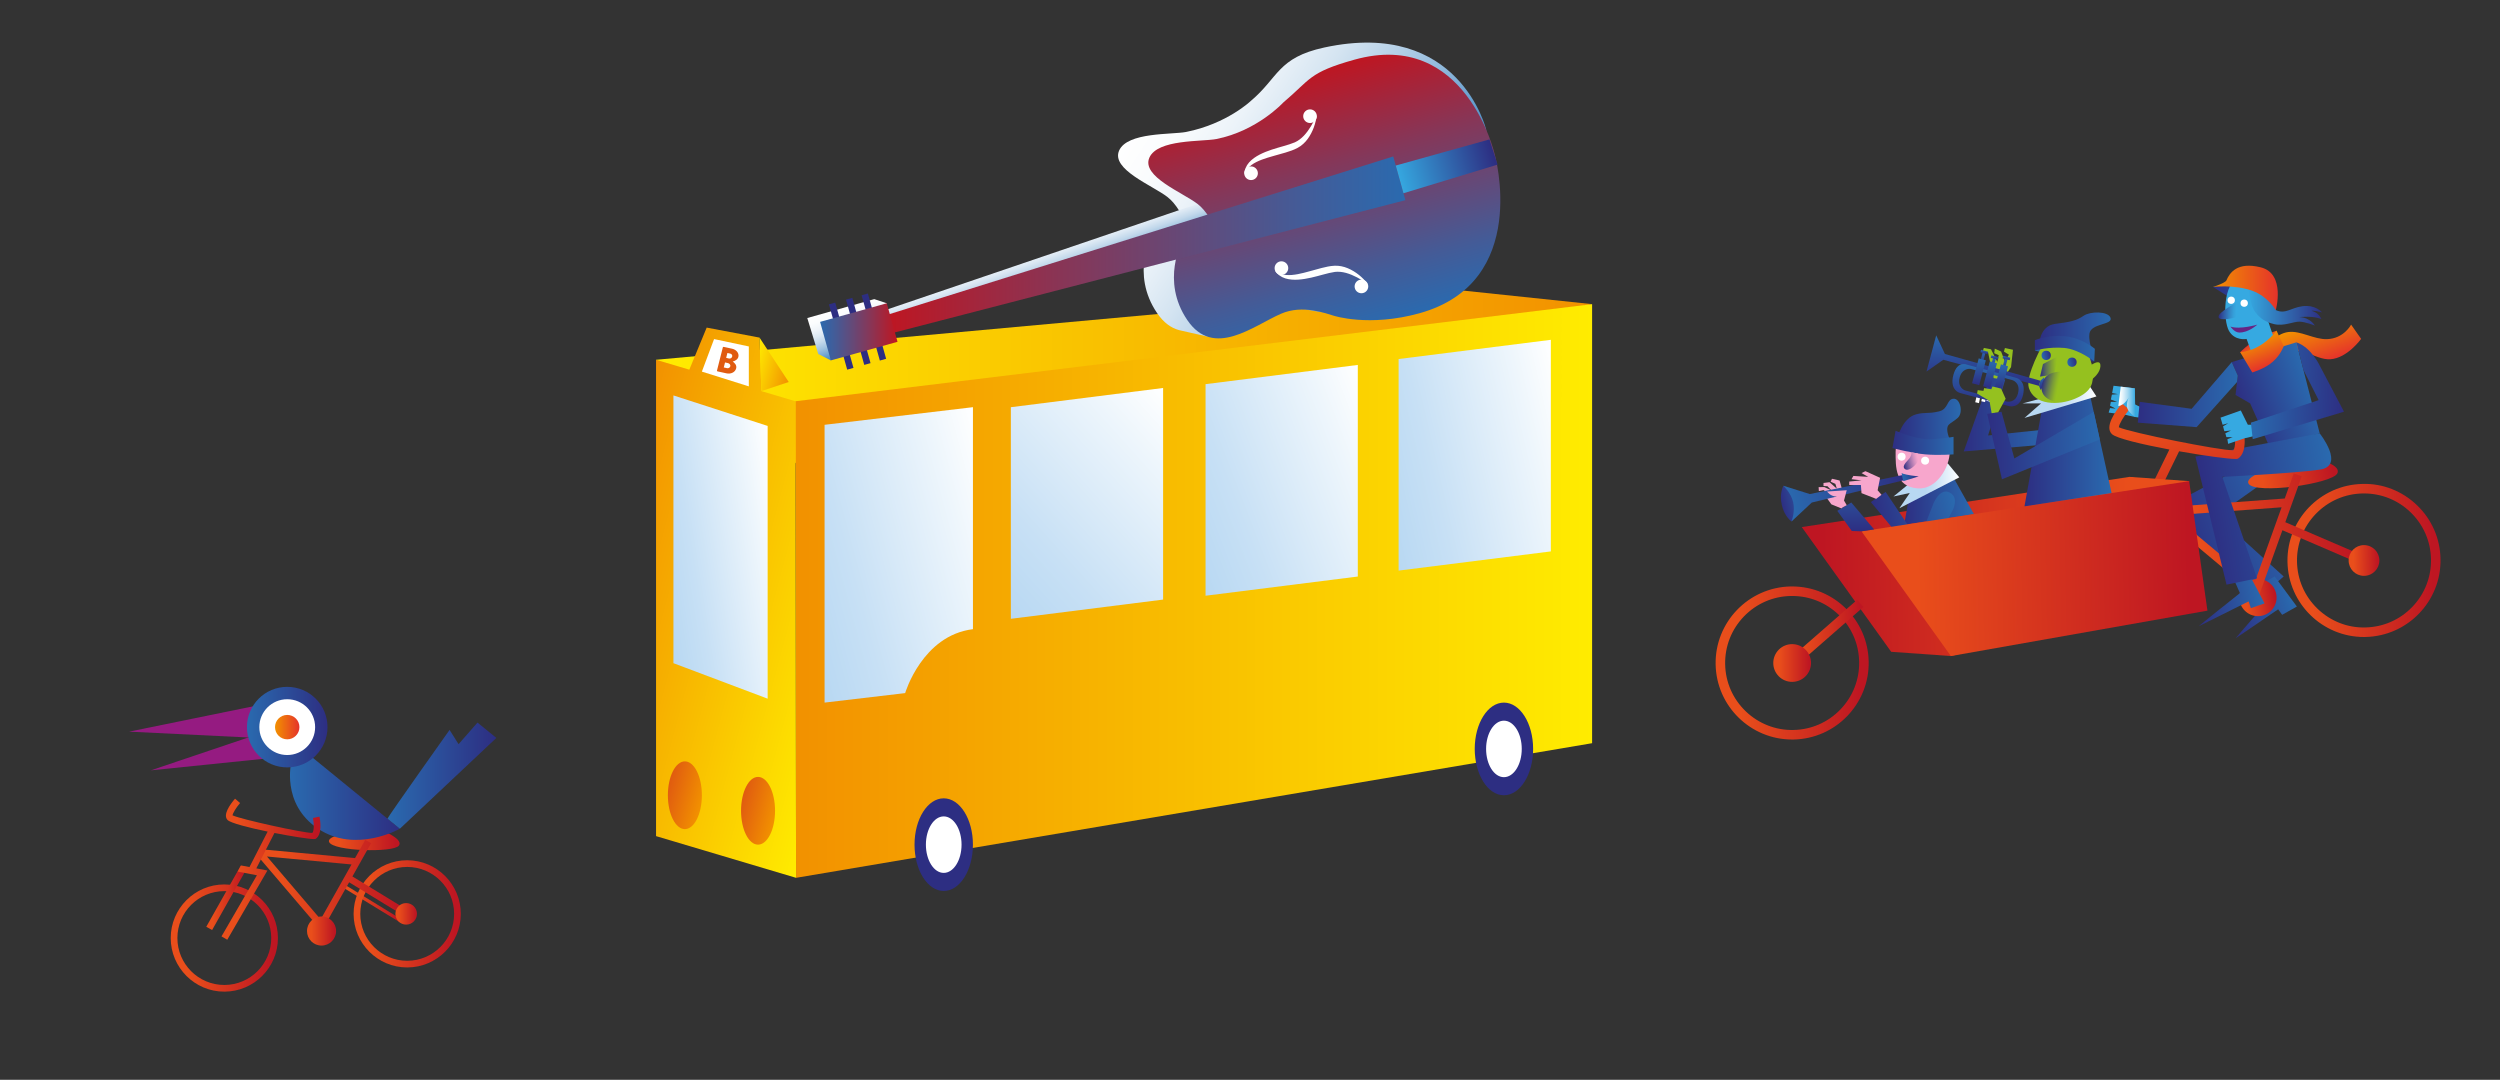 <svg xmlns="http://www.w3.org/2000/svg" xmlns:xlink="http://www.w3.org/1999/xlink" id="Calque_1" x="0px" y="0px" viewBox="0 0 1000 431.91" style="enable-background:new 0 0 1000 431.91;" xml:space="preserve">
<rect x="0" y="0" width="1000" height="431.91" fill="#333333" stroke="none"/>
<style type="text/css">
	.st0{fill:url(#SVGID_1_);}
	.st1{fill:#95C11F;}
	.st2{fill:url(#SVGID_2_);}
	.st3{fill:#FFFFFF;}
	.st4{fill:#F7A6CC;}
	.st5{fill:url(#SVGID_3_);}
	.st6{fill:#36A9E1;}
	.st7{fill:url(#SVGID_4_);}
	.st8{fill:url(#SVGID_5_);}
	.st9{fill:#951B81;}
	.st10{fill:url(#SVGID_6_);}
	.st11{fill:url(#SVGID_7_);}
	.st12{fill:url(#SVGID_8_);}
	.st13{fill:url(#SVGID_9_);}
	.st14{fill:url(#SVGID_10_);}
	.st15{fill:url(#SVGID_11_);}
	.st16{fill:#2D2E82;}
	.st17{fill:url(#SVGID_12_);}
	.st18{fill:url(#SVGID_13_);}
	.st19{fill:url(#SVGID_14_);}
	.st20{fill:url(#SVGID_15_);}
	.st21{fill:url(#SVGID_16_);}
	.st22{fill:url(#SVGID_17_);}
	.st23{fill:url(#SVGID_18_);}
	.st24{fill:url(#SVGID_19_);}
	.st25{fill:url(#SVGID_20_);}
	.st26{fill:#E05B10;}
	.st27{fill:url(#SVGID_21_);}
	.st28{fill:url(#SVGID_22_);}
	.st29{fill:url(#SVGID_23_);}
	.st30{fill:url(#SVGID_24_);}
	.st31{fill:url(#SVGID_25_);}
	.st32{fill:url(#SVGID_26_);}
	.st33{fill:url(#SVGID_27_);}
	.st34{fill:url(#SVGID_28_);}
	.st35{fill:url(#SVGID_29_);}
	.st36{fill:url(#SVGID_30_);}
	.st37{fill:url(#SVGID_31_);}
	.st38{fill:url(#SVGID_32_);}
	.st39{fill:url(#SVGID_33_);}
	.st40{fill:url(#SVGID_34_);}
	.st41{fill:url(#SVGID_35_);}
	.st42{fill:url(#SVGID_36_);}
	.st43{fill:url(#SVGID_37_);}
	.st44{fill:url(#SVGID_38_);}
	.st45{fill:url(#SVGID_39_);}
	.st46{fill:url(#SVGID_40_);}
	.st47{fill:#662483;}
	.st48{fill:url(#SVGID_41_);}
	.st49{fill:url(#SVGID_42_);}
	.st50{fill:url(#SVGID_43_);}
	.st51{fill:url(#SVGID_44_);}
	.st52{fill:url(#SVGID_45_);}
	.st53{fill:url(#SVGID_46_);}
	.st54{fill:url(#SVGID_47_);}
	.st55{fill:url(#SVGID_48_);}
	.st56{fill:url(#SVGID_49_);}
	.st57{fill:url(#SVGID_50_);}
	.st58{fill:url(#SVGID_51_);}
	.st59{fill:url(#SVGID_52_);}
	.st60{fill:url(#SVGID_53_);}
	.st61{fill:url(#SVGID_54_);}
	.st62{fill:url(#SVGID_55_);}
	.st63{fill:url(#SVGID_56_);}
	.st64{fill:url(#SVGID_57_);}
	.st65{fill:url(#SVGID_58_);}
	.st66{fill:url(#SVGID_59_);}
	.st67{fill:url(#SVGID_60_);}
	.st68{fill:url(#SVGID_61_);}
	.st69{fill:url(#SVGID_62_);}
	.st70{fill:url(#SVGID_63_);}
	.st71{fill:url(#SVGID_64_);}
	.st72{fill:url(#SVGID_65_);}
	.st73{fill:url(#SVGID_66_);}
	.st74{fill:url(#SVGID_67_);}
	.st75{fill:url(#SVGID_68_);}
	.st76{fill:url(#SVGID_69_);}
	.st77{fill:url(#SVGID_70_);}
	.st78{fill:url(#SVGID_71_);}
	.st79{fill:url(#SVGID_72_);}
	.st80{fill:url(#SVGID_73_);}
	.st81{fill:url(#SVGID_74_);}
	.st82{fill:url(#SVGID_75_);}
	.st83{fill:url(#SVGID_76_);}
	.st84{fill:url(#SVGID_77_);}
	.st85{fill:url(#SVGID_78_);}
	.st86{fill:url(#SVGID_79_);}
	.st87{fill:url(#SVGID_80_);}
	.st88{fill:url(#SVGID_81_);}
	.st89{fill:url(#SVGID_82_);}
	.st90{fill:url(#SVGID_83_);}
	.st91{fill:url(#SVGID_84_);}
	.st92{fill:url(#SVGID_85_);}
	.st93{fill:url(#SVGID_86_);}
	.st94{fill:url(#SVGID_87_);}
	.st95{fill:url(#SVGID_88_);}
	.st96{fill:url(#SVGID_89_);}
</style>
<linearGradient id="SVGID_1_" gradientUnits="userSpaceOnUse" x1="813.952" y1="140.953" x2="837.703" y2="140.953">
	<stop offset="0" style="stop-color:#2A6AAF"></stop>
	<stop offset="0.999" style="stop-color:#2D2E82"></stop>
</linearGradient>
<path class="st0" d="M813.95,140.17c0,0,7.86,2.33,11.88,3.4c4.83,1.29,11.88,1.01,11.88,1.01l-3.88-6.86l-11.16-0.42l-7.07,1.05  L813.95,140.17z"></path>
<path class="st1" d="M801,151.87l3.42-5.02l0.76-6.95l-3.21-0.69l-0.4,1.41l2,1.26l-1.6,2.74l-1.53-4l-2.53-1.18l-0.23,1.83l1.8,0.8  l-0.54,2.68l-2.54-5.03l-2.86-0.55c0,0-0.57,1.63-0.46,1.64c0.1,0,2.15,0.15,2.15,0.15l2.26,10.75L801,151.87z"></path>
<linearGradient id="SVGID_2_" gradientUnits="userSpaceOnUse" x1="785.477" y1="165.834" x2="819.597" y2="165.834">
	<stop offset="5.562668e-04" style="stop-color:#2D2E82"></stop>
	<stop offset="1" style="stop-color:#2A6AAF"></stop>
</linearGradient>
<polygon class="st2" points="796.02,151.09 802.1,151.87 795.23,174.19 818.48,171.76 819.6,177.67 785.48,180.58 "></polygon>
<polygon class="st3" points="790.73,158.09 790.09,160.89 791.58,161.25 792.06,158.97 "></polygon>
<polygon class="st3" points="793.16,157.68 792.52,160.49 794.01,160.84 794.49,158.56 "></polygon>
<polygon class="st3" points="795.21,157.52 794.58,160.32 796.06,160.68 796.54,158.4 "></polygon>
<polygon class="st4" points="732.54,201.73 730.74,199.21 731.36,197.38 729.42,196.04 727.54,196.44 727.45,194.86 729.71,194.82   732.63,196.17 730.99,194.49 729.4,194.4 729.4,193.19 731.81,192.88 734.73,195.46 734.15,193.54 732.26,192.7 732.78,191.51   735.83,192.19 736.96,196.24 735.15,199.46 736.96,203.54 "></polygon>
<linearGradient id="SVGID_3_" gradientUnits="userSpaceOnUse" x1="382.62" y1="267.4" x2="382.62" y2="261.41" gradientTransform="matrix(0.223 0.975 -0.975 0.223 888.129 -230.61)">
	<stop offset="5.562668e-04" style="stop-color:#2D2E82"></stop>
	<stop offset="1" style="stop-color:#2D4B97"></stop>
</linearGradient>
<path class="st5" d="M712.72,202.02c-1.08-4.73,0.64-7.72,0.64-7.72l4.39,2.81l1.72,7.54l-2.84,3.94  C716.63,208.6,713.8,206.75,712.72,202.02z"></path>
<path class="st6" d="M857.74,163.6l-3.82-1.89l0.01-6.37l-8.53-1.04l-0.54,2.92l2.3,0.43l-2.41,0.21l-0.41,1.96l2.52,0.93  l-2.53-0.01l-0.31,1.56l2.24,1.16l-2.24-0.22l-0.56,1.8l6.94,0.92c0,0,6.88,1.99,9.12,0.86C861.76,165.7,857.74,163.6,857.74,163.6z  "></path>
<linearGradient id="SVGID_4_" gradientUnits="userSpaceOnUse" x1="885.155" y1="117.602" x2="910.313" y2="117.602">
	<stop offset="5.562668e-04" style="stop-color:#2D2E82"></stop>
	<stop offset="1" style="stop-color:#2A6AAF"></stop>
</linearGradient>
<polygon class="st7" points="885.16,114.78 898.13,122.9 910.31,124.03 906.53,113.68 895.93,111.17 891.25,114.1 "></polygon>
<linearGradient id="SVGID_5_" gradientUnits="userSpaceOnUse" x1="905.472" y1="139.486" x2="902.6" y2="135.532">
	<stop offset="0" style="stop-color:#F29100"></stop>
	<stop offset="0.999" style="stop-color:#E5332A"></stop>
</linearGradient>
<path class="st8" d="M902.48,135.73c-3.14,1.87-6.41,5.16-6.41,5.16l4.11,2.44l9.87-7.24l0.6-3.8  C910.65,132.28,905.63,133.86,902.48,135.73z"></path>
<polygon class="st9" points="99.31,294.99 51.62,292.66 103.73,282.02 "></polygon>
<polygon class="st9" points="99.31,294.99 60.34,308.14 107.79,303.27 "></polygon>
<linearGradient id="SVGID_6_" gradientUnits="userSpaceOnUse" x1="922.911" y1="129.62" x2="928.977" y2="145.423">
	<stop offset="0" style="stop-color:#F29100"></stop>
	<stop offset="0.999" style="stop-color:#E5332A"></stop>
</linearGradient>
<path class="st10" d="M906.98,138.3c0,0,3.38-4.86,8.34-5.49c4.96-0.63,10.31,3.03,15.49,2.85c6.81-0.24,9.63-5.81,9.63-5.81  l4.01,5.7c0,0-5.49,7.71-12.3,8.15c-6.11,0.4-12.19-6.22-17.58-1.6C911.53,144.71,906.98,138.3,906.98,138.3z"></path>
<linearGradient id="SVGID_7_" gradientUnits="userSpaceOnUse" x1="873.325" y1="221.994" x2="919.005" y2="205.536">
	<stop offset="5.562668e-04" style="stop-color:#2D2E82"></stop>
	<stop offset="1" style="stop-color:#2A6AAF"></stop>
</linearGradient>
<polygon class="st11" points="904.83,182.65 866.45,202.9 903.81,239 913.47,230.59 886.67,206.27 912.64,187.86 "></polygon>
<linearGradient id="SVGID_8_" gradientUnits="userSpaceOnUse" x1="896.415" y1="164.093" x2="924.662" y2="153.917">
	<stop offset="5.562668e-04" style="stop-color:#2D2E82"></stop>
	<stop offset="1" style="stop-color:#2A6AAF"></stop>
</linearGradient>
<polygon class="st12" points="907.93,179.05 900.06,161.36 894.21,157.99 895.11,150.25 892.7,144.84 918.54,136.93 927.88,173.34   "></polygon>
<linearGradient id="SVGID_9_" gradientUnits="userSpaceOnUse" x1="262.42" y1="152.808" x2="636.84" y2="152.808">
	<stop offset="0" style="stop-color:#FFEC00"></stop>
	<stop offset="0.999" style="stop-color:#F29100"></stop>
</linearGradient>
<polygon class="st13" points="576.23,115.29 262.42,143.91 325.1,190.32 636.84,121.66 "></polygon>
<linearGradient id="SVGID_10_" gradientUnits="userSpaceOnUse" x1="318.158" y1="236.392" x2="636.84" y2="236.392">
	<stop offset="8.344401e-04" style="stop-color:#F29100"></stop>
	<stop offset="1" style="stop-color:#FFEC00"></stop>
</linearGradient>
<polygon class="st14" points="318.42,351.13 318.16,160.5 636.84,121.66 636.84,297.28 "></polygon>
<linearGradient id="SVGID_11_" gradientUnits="userSpaceOnUse" x1="919.173" y1="230.265" x2="980.407" y2="230.265" gradientTransform="matrix(1 -0.018 0.018 1 -8.29 11.537)">
	<stop offset="0.159" style="stop-color:#E94E1B"></stop>
	<stop offset="0.948" style="stop-color:#BE1622"></stop>
</linearGradient>
<path class="st15" d="M945.59,254.8c-16.62,0-30.3-13.36-30.6-30.05c-0.31-16.88,13.16-30.86,30.05-31.18  c8.13-0.24,15.93,2.89,21.81,8.56c5.89,5.68,9.21,13.31,9.36,21.48l0,0c0.31,16.88-13.17,30.86-30.05,31.18  C945.97,254.8,945.78,254.8,945.59,254.8z M945.61,197.38c-0.17,0-0.34,0-0.51,0c-7.16,0.13-13.84,3.05-18.8,8.2  c-4.97,5.16-7.63,11.94-7.5,19.1c0.13,7.16,3.05,13.84,8.2,18.8c5.16,4.97,12.02,7.7,19.1,7.5c7.16-0.13,13.84-3.05,18.8-8.2  c4.97-5.16,7.63-11.94,7.5-19.1l0,0c-0.13-7.16-3.04-13.84-8.2-18.8C959.17,200.03,952.58,197.38,945.61,197.38z"></path>
<ellipse class="st16" cx="601.57" cy="299.57" rx="11.68" ry="18.53"></ellipse>
<ellipse class="st3" cx="601.57" cy="299.57" rx="7.13" ry="11.3"></ellipse>
<ellipse class="st16" cx="377.49" cy="337.86" rx="11.68" ry="18.53"></ellipse>
<ellipse class="st3" cx="377.49" cy="337.86" rx="7.13" ry="11.3"></ellipse>
<linearGradient id="SVGID_12_" gradientUnits="userSpaceOnUse" x1="316.545" y1="231.463" x2="401.454" y2="208.712">
	<stop offset="0" style="stop-color:#B8D8F2"></stop>
	<stop offset="0.272" style="stop-color:#C7E0F5"></stop>
	<stop offset="0.793" style="stop-color:#EEF6FC"></stop>
	<stop offset="0.999" style="stop-color:#FFFFFF"></stop>
</linearGradient>
<path class="st17" d="M329.83,169.92v111.12l32.23-3.8c0,0,6.8-23.06,27.12-25.57v-88.8L329.83,169.92z"></path>
<linearGradient id="SVGID_13_" gradientUnits="userSpaceOnUse" x1="395.016" y1="237.165" x2="474.562" y2="165.542">
	<stop offset="0" style="stop-color:#B8D8F2"></stop>
	<stop offset="0.272" style="stop-color:#C7E0F5"></stop>
	<stop offset="0.793" style="stop-color:#EEF6FC"></stop>
	<stop offset="0.999" style="stop-color:#FFFFFF"></stop>
</linearGradient>
<polygon class="st18" points="465.24,239.83 404.34,247.52 404.34,162.88 465.24,155.19 "></polygon>
<linearGradient id="SVGID_14_" gradientUnits="userSpaceOnUse" x1="470.686" y1="208.25" x2="554.658" y2="176.016">
	<stop offset="0" style="stop-color:#B8D8F2"></stop>
	<stop offset="0.272" style="stop-color:#C7E0F5"></stop>
	<stop offset="0.793" style="stop-color:#EEF6FC"></stop>
	<stop offset="0.999" style="stop-color:#FFFFFF"></stop>
</linearGradient>
<polygon class="st19" points="543.12,230.61 482.22,238.29 482.22,153.66 543.12,145.97 "></polygon>
<linearGradient id="SVGID_15_" gradientUnits="userSpaceOnUse" x1="550.861" y1="191.091" x2="628.921" y2="173.07">
	<stop offset="0" style="stop-color:#B8D8F2"></stop>
	<stop offset="0.272" style="stop-color:#C7E0F5"></stop>
	<stop offset="0.793" style="stop-color:#EEF6FC"></stop>
	<stop offset="0.999" style="stop-color:#FFFFFF"></stop>
</linearGradient>
<polygon class="st20" points="620.34,220.56 559.44,228.24 559.44,143.61 620.34,135.92 "></polygon>
<linearGradient id="SVGID_16_" gradientUnits="userSpaceOnUse" x1="240.888" y1="224.264" x2="344.938" y2="252.144">
	<stop offset="8.344401e-04" style="stop-color:#F29100"></stop>
	<stop offset="1" style="stop-color:#FFEC00"></stop>
</linearGradient>
<polygon class="st21" points="318.42,351.13 262.42,334.45 262.42,143.91 275.73,147.87 282.67,131.04 303.81,135.04 304.54,156.44   318.16,160.5 "></polygon>
<linearGradient id="SVGID_17_" gradientUnits="userSpaceOnUse" x1="266.758" y1="316.168" x2="281.148" y2="320.024">
	<stop offset="0" style="stop-color:#E05B10"></stop>
	<stop offset="0.999" style="stop-color:#F29100"></stop>
</linearGradient>
<ellipse class="st22" cx="273.95" cy="318.1" rx="6.8" ry="13.55"></ellipse>
<linearGradient id="SVGID_18_" gradientUnits="userSpaceOnUse" x1="296.028" y1="322.385" x2="310.418" y2="326.241">
	<stop offset="0" style="stop-color:#E05B10"></stop>
	<stop offset="0.999" style="stop-color:#F29100"></stop>
</linearGradient>
<ellipse class="st23" cx="303.22" cy="324.31" rx="6.8" ry="13.55"></ellipse>
<linearGradient id="SVGID_19_" gradientUnits="userSpaceOnUse" x1="262.651" y1="222.868" x2="314.089" y2="214.721">
	<stop offset="0" style="stop-color:#B8D8F2"></stop>
	<stop offset="0.272" style="stop-color:#C7E0F5"></stop>
	<stop offset="0.793" style="stop-color:#EEF6FC"></stop>
	<stop offset="0.999" style="stop-color:#FFFFFF"></stop>
</linearGradient>
<polygon class="st24" points="269.37,158.17 307.06,170.37 307.06,279.47 269.37,265.27 "></polygon>
<linearGradient id="SVGID_20_" gradientUnits="userSpaceOnUse" x1="301.161" y1="144.932" x2="316.5" y2="149.042">
	<stop offset="0" style="stop-color:#FFEC00"></stop>
	<stop offset="0.999" style="stop-color:#F29100"></stop>
</linearGradient>
<polygon class="st25" points="303.81,135.04 315.49,152.81 304.54,156.44 "></polygon>
<polygon class="st3" points="280.75,148.64 285.63,135.63 299.53,138.58 299.53,154.55 "></polygon>
<g>
	<g>
		<path class="st26" d="M289.13,138.95c0.04-0.14,0.18-0.24,0.34-0.2l3.39,0.74c1.72,0.38,2.85,1.82,2.48,3.29    c-0.27,1.08-1.48,1.64-2.25,1.84c0.69,0.48,1.7,1.42,1.38,2.71c-0.39,1.57-2.12,2.39-3.86,2.01l-3.61-0.79    c-0.16-0.04-0.25-0.19-0.21-0.33L289.13,138.95z M291.61,143.41c0.55,0.12,1.13-0.23,1.27-0.79c0.14-0.56-0.23-1.05-0.78-1.18    l-1.14-0.25l-0.49,1.96L291.61,143.41z M290.83,147.27c0.57,0.12,1.16-0.22,1.31-0.79c0.14-0.56-0.38-1.12-0.95-1.24l-1.18-0.26    l-0.5,2L290.83,147.27z"></path>
	</g>
</g>
<linearGradient id="SVGID_21_" gradientUnits="userSpaceOnUse" x1="131.577" y1="335.789" x2="159.846" y2="335.789">
	<stop offset="0.159" style="stop-color:#E94E1B"></stop>
	<stop offset="0.948" style="stop-color:#BE1622"></stop>
</linearGradient>
<path class="st27" d="M131.66,336.82c-1.61-3.69,19.56-5.32,19.56-5.32s10.5,3.83,8.32,6.75S133.28,340.51,131.66,336.82z"></path>
<linearGradient id="SVGID_22_" gradientUnits="userSpaceOnUse" x1="115.99" y1="318.767" x2="159.928" y2="318.767">
	<stop offset="0" style="stop-color:#2A6AAF"></stop>
	<stop offset="0.999" style="stop-color:#2D2E82"></stop>
</linearGradient>
<path class="st28" d="M116.59,304.55c0,0-4.39,16.9,10.66,26.95c15.06,10.05,32.68,0,32.68,0l-36.72-29.94L116.59,304.55z"></path>
<linearGradient id="SVGID_23_" gradientUnits="userSpaceOnUse" x1="98.773" y1="290.848" x2="131" y2="290.848">
	<stop offset="0" style="stop-color:#2A6AAF"></stop>
	<stop offset="0.999" style="stop-color:#2D2E82"></stop>
</linearGradient>
<circle class="st29" cx="114.89" cy="290.85" r="16.11"></circle>
<circle class="st3" cx="114.89" cy="290.85" r="11.16"></circle>
<linearGradient id="SVGID_24_" gradientUnits="userSpaceOnUse" x1="110.008" y1="290.848" x2="119.765" y2="290.848">
	<stop offset="0" style="stop-color:#F29100"></stop>
	<stop offset="0.999" style="stop-color:#E5332A"></stop>
</linearGradient>
<circle class="st30" cx="114.89" cy="290.85" r="4.88"></circle>
<linearGradient id="SVGID_25_" gradientUnits="userSpaceOnUse" x1="924.821" y1="294.989" x2="951.716" y2="290.447" gradientTransform="matrix(0.984 -0.177 0.177 0.984 -71.227 120.727)">
	<stop offset="5.562668e-04" style="stop-color:#2D2E82"></stop>
	<stop offset="1" style="stop-color:#2A6AAF"></stop>
</linearGradient>
<path class="st31" d="M904.27,233.69l3.84,5.67c0,0-14.22,16.15-13.78,15.91c0.26-0.14,16.93-11.55,16.93-11.55l1.59,2.21l5.9-3.32  l-8.89-12.02L904.27,233.69z"></path>
<linearGradient id="SVGID_26_" gradientUnits="userSpaceOnUse" x1="154.975" y1="310.267" x2="198.525" y2="310.267">
	<stop offset="0" style="stop-color:#2A6AAF"></stop>
	<stop offset="0.999" style="stop-color:#2D2E82"></stop>
</linearGradient>
<path class="st32" d="M154.98,327.46c0.44-1.11,24.85-35.49,24.85-35.49l3.6,5.7l7.57-8.64l7.54,6.14l-38.6,36.33L154.98,327.46z"></path>
<linearGradient id="SVGID_27_" gradientUnits="userSpaceOnUse" x1="938.697" y1="239.529" x2="974.832" y2="239.529" gradientTransform="matrix(0.986 -0.167 0.167 0.986 -66.346 112.373)">
	<stop offset="0.159" style="stop-color:#E94E1B"></stop>
	<stop offset="0.948" style="stop-color:#BE1622"></stop>
</linearGradient>
<path class="st33" d="M899.46,193.52c-2.82-4.31,23.52-10.87,23.52-10.87s14.05,2.59,11.93,6.73S902.28,197.83,899.46,193.52z"></path>
<linearGradient id="SVGID_28_" gradientUnits="userSpaceOnUse" x1="927.475" y1="286.336" x2="942.347" y2="286.336" gradientTransform="matrix(0.986 -0.167 0.167 0.986 -66.346 112.373)">
	<stop offset="0.159" style="stop-color:#E94E1B"></stop>
	<stop offset="0.948" style="stop-color:#BE1622"></stop>
</linearGradient>
<circle class="st34" cx="903.19" cy="239.02" r="7.44"></circle>
<linearGradient id="SVGID_29_" gradientUnits="userSpaceOnUse" x1="903.101" y1="263.045" x2="979.934" y2="263.045" gradientTransform="matrix(0.986 -0.167 0.167 0.986 -66.346 112.373)">
	<stop offset="0.159" style="stop-color:#E94E1B"></stop>
	<stop offset="0.948" style="stop-color:#BE1622"></stop>
</linearGradient>
<path class="st35" d="M946.09,222.63l-31.97-13.75l2.61-7.28l0,0l3.98-11.08l-3.21-1.15l-3.6,10.03l-47.45,3.5l-0.87,1.62l0.02,2.9  L903.32,239l9.65-26.91l31.85,13.71L946.09,222.63z M901.76,233.25l-32.42-27.14l43.3-3.19L901.76,233.25z"></path>
<linearGradient id="SVGID_30_" gradientUnits="userSpaceOnUse" x1="878.08" y1="241.605" x2="905.103" y2="237.042">
	<stop offset="5.562668e-04" style="stop-color:#2D2E82"></stop>
	<stop offset="1" style="stop-color:#2A6AAF"></stop>
</linearGradient>
<path class="st36" d="M893.2,230.98l2.77,6.27c0,0-16.86,13.37-16.39,13.21c0.27-0.09,19.87-9.9,19.87-9.9l0.9,2.69l5.48-1.9  l-6.58-12.43L893.2,230.98z"></path>
<linearGradient id="SVGID_31_" gradientUnits="userSpaceOnUse" x1="882.461" y1="208.12" x2="935.252" y2="199.204">
	<stop offset="5.562668e-04" style="stop-color:#2D2E82"></stop>
	<stop offset="1" style="stop-color:#2A6AAF"></stop>
</linearGradient>
<path class="st37" d="M927.88,173.34c0,0,10.38,13.02,0,14.52s-38.95,2.89-38.95,2.89l13.89,40.58l-12.21,2.52l-12.45-51.2  L927.88,173.34z"></path>
<linearGradient id="SVGID_32_" gradientUnits="userSpaceOnUse" x1="859.405" y1="163.946" x2="882.663" y2="235.525" gradientTransform="matrix(1 -0.018 0.018 1 -8.29 11.537)">
	<stop offset="0.159" style="stop-color:#E94E1B"></stop>
	<stop offset="0.948" style="stop-color:#BE1622"></stop>
</linearGradient>
<path class="st38" d="M897.23,170.72l-3.72,0.84c0.74,3.27,0.78,7.42-0.2,8.54c-0.03,0-0.07,0-0.11,0  c-5.37,0.1-41.12-7.09-45.67-9.19c0.06-1.18,1.94-4.43,4.17-7.12l-2.94-2.43c-2.77,3.35-6.98,9.4-4,12.27  c1.76,1.7,12.12,4.14,22.99,6.18l-10.01,20.45l-4.89-0.84l-1.82,3.55l11.05,1.9l-19.59,35.28l3.33,1.85l22.2-39.98l-6.36-1.1  l9.99-20.41c10.11,1.79,19.84,3.12,22.72,3.07c0.42-0.01,0.7-0.05,0.81-0.12C899.27,180.82,897.6,172.38,897.23,170.72z"></path>
<linearGradient id="SVGID_33_" gradientUnits="userSpaceOnUse" x1="943.642" y1="230.266" x2="955.94" y2="230.266" gradientTransform="matrix(1 -0.018 0.018 1 -8.29 11.537)">
	<stop offset="0.159" style="stop-color:#E94E1B"></stop>
	<stop offset="0.948" style="stop-color:#BE1622"></stop>
</linearGradient>
<circle class="st39" cx="945.6" cy="224.19" r="6.15"></circle>
<linearGradient id="SVGID_34_" gradientUnits="userSpaceOnUse" x1="725.184" y1="230.266" x2="880.464" y2="230.266" gradientTransform="matrix(1 -0.018 0.018 1 -8.29 11.537)">
	<stop offset="0.052" style="stop-color:#BE1622"></stop>
	<stop offset="0.841" style="stop-color:#E94E1B"></stop>
</linearGradient>
<polygon class="st40" points="720.71,210.83 756.47,260.72 780.36,262.42 859.08,242.56 875.67,192.45 851.78,190.75 "></polygon>
<linearGradient id="SVGID_35_" gradientUnits="userSpaceOnUse" x1="689.712" y1="267.035" x2="750.945" y2="267.035" gradientTransform="matrix(1 -0.018 0.018 1 -8.29 11.537)">
	<stop offset="0.159" style="stop-color:#E94E1B"></stop>
	<stop offset="0.948" style="stop-color:#BE1622"></stop>
</linearGradient>
<path class="st41" d="M716.85,295.81c-16.62,0-30.3-13.36-30.6-30.05c-0.31-16.88,13.16-30.86,30.05-31.18c0.19,0,0.38,0,0.57,0  c16.62,0,30.3,13.36,30.6,30.05c0.31,16.88-13.16,30.86-30.05,31.18C717.23,295.81,717.04,295.81,716.85,295.81z M716.87,238.39  c-0.17,0-0.34,0-0.51,0c-7.16,0.13-13.84,3.05-18.8,8.2c-4.97,5.16-7.63,11.94-7.5,19.1c0.13,7.16,3.05,13.84,8.2,18.8  c5.16,4.97,12.02,7.66,19.1,7.5c7.16-0.13,13.84-3.05,18.8-8.2c4.97-5.16,7.63-11.94,7.5-19.1c-0.13-7.16-3.05-13.84-8.2-18.8  C730.42,241.04,723.84,238.39,716.87,238.39z"></path>
<linearGradient id="SVGID_36_" gradientUnits="userSpaceOnUse" x1="719.102" y1="255.368" x2="749.245" y2="255.368" gradientTransform="matrix(1 -0.018 0.018 1 -8.29 11.537)">
	<stop offset="0.159" style="stop-color:#E94E1B"></stop>
	<stop offset="0.948" style="stop-color:#BE1622"></stop>
</linearGradient>
<polygon class="st42" points="718.11,266.63 715.6,263.76 742.86,239.92 745.36,242.79 "></polygon>
<path class="st6" d="M903.17,148.01c0,0,8.47-9.58,7.95-9.42c-0.52,0.16-4.69-12.54-4.69-12.54l-8.94,6.4L903.17,148.01z"></path>
<linearGradient id="SVGID_37_" gradientUnits="userSpaceOnUse" x1="903.051" y1="135.2" x2="907.412" y2="146.559">
	<stop offset="0" style="stop-color:#F29100"></stop>
	<stop offset="0.999" style="stop-color:#E5332A"></stop>
</linearGradient>
<path class="st43" d="M896.07,140.88l4.84,8.1c0,0,4.91-1.39,8.17-4.24c3.28-2.87,4.38-6.26,4.38-6.26l-2.82-6.2  C910.65,132.28,904.83,140.25,896.07,140.88z"></path>
<path class="st6" d="M898.51,135.6c0,0-4.67,0.84-6.95-3.31c-2.28-4.15-2.61-19.04,4.32-21.66s10.15-1.18,10.65,3.05  C907.04,117.91,908.58,134.16,898.51,135.6z"></path>
<linearGradient id="SVGID_38_" gradientUnits="userSpaceOnUse" x1="899.37" y1="122.698" x2="928.801" y2="122.698">
	<stop offset="0" style="stop-color:#35A8E0"></stop>
	<stop offset="0.999" style="stop-color:#2D2E82"></stop>
</linearGradient>
<path class="st44" d="M899.37,115.16c0,0,0.56,6.89,2.67,9.6c2.02,2.59,3.81,3.99,7.71,4.91c3.8,0.89,7.61-1.06,10.04-1.01  c2.43,0.06,6.15,1.58,6.15,1.58s-1.72-3.23-6.2-3.4c0,0,5.54-0.64,8.8,0.8c0,0-0.88-2.54-3.85-3.3c0,0,0.42-0.31,4.12,0.61  c0,0-2.51-3.16-7.84-2.46c-4.63,0.62-6.82,3.33-10.65,1.54l0.12-4.07L899.37,115.16z"></path>
<linearGradient id="SVGID_39_" gradientUnits="userSpaceOnUse" x1="885.155" y1="115.16" x2="911.114" y2="115.16">
	<stop offset="0" style="stop-color:#F29100"></stop>
	<stop offset="0.999" style="stop-color:#E5332A"></stop>
</linearGradient>
<path class="st45" d="M885.16,114.78c0,0,8.46-1.07,15.74,1.52c6.17,2.2,9.42,7.73,9.42,7.73s4.03-14.58-6-17.09  c-9.37-2.35-12.45,2.15-13.74,5.19C890.09,113.26,885.16,114.78,885.16,114.78z"></path>
<linearGradient id="SVGID_40_" gradientUnits="userSpaceOnUse" x1="887.506" y1="124.193" x2="894.895" y2="124.451">
	<stop offset="5.562668e-04" style="stop-color:#2D2E82"></stop>
	<stop offset="0.245" style="stop-color:#3055A0"></stop>
	<stop offset="0.562" style="stop-color:#3383C3"></stop>
	<stop offset="0.808" style="stop-color:#359FD9"></stop>
	<stop offset="0.95" style="stop-color:#36A9E1"></stop>
</linearGradient>
<path class="st46" d="M894.81,121c0,0-7.67,3.84-7.39,5.82c0.29,1.97,7.39,0.02,7.39,0.02V121z"></path>
<circle class="st3" cx="892.48" cy="120.1" r="1.47"></circle>
<circle class="st3" cx="897.68" cy="121.27" r="1.47"></circle>
<path class="st47" d="M892.17,130.63c0,0,1.55,2.31,3.43,2.38c3.77,0.15,7.33-3.16,7.33-3.16S895.92,131.94,892.17,130.63z"></path>
<path class="st6" d="M903.41,169.9h-4.27l-2.82-5.71l-8.1,2.86l0.82,2.86l2.26-0.63l-2.07,1.26l0.51,1.94l2.67-0.28l-2.28,1.11  l0.42,1.53l2.52,0.04l-2.11,0.8l0.29,1.86l6.63-2.25c0,0,7.05-1.27,8.55-3.27C907.94,170,903.41,169.9,903.41,169.9z"></path>
<linearGradient id="SVGID_41_" gradientUnits="userSpaceOnUse" x1="900.799" y1="155.982" x2="937.857" y2="157.276">
	<stop offset="0" style="stop-color:#2A6AAF"></stop>
	<stop offset="0.999" style="stop-color:#2D2E82"></stop>
</linearGradient>
<path class="st48" d="M918.54,136.93l2.84,11.08l6.08,12.04l-27.11,9.01l0.74,6.61l36.51-10.99l-9.72-18.46  C927.88,146.22,924.5,138.93,918.54,136.93z"></path>
<linearGradient id="SVGID_42_" gradientUnits="userSpaceOnUse" x1="847.331" y1="160.745" x2="854.185" y2="160.745">
	<stop offset="0.05" style="stop-color:#FFFFFF"></stop>
	<stop offset="0.147" style="stop-color:#F5FBFD"></stop>
	<stop offset="0.315" style="stop-color:#D9EEF9"></stop>
	<stop offset="0.534" style="stop-color:#ABDBF2"></stop>
	<stop offset="0.791" style="stop-color:#6DC0E9"></stop>
	<stop offset="1" style="stop-color:#35A8E0"></stop>
</linearGradient>
<path class="st49" d="M847.33,162.41l0.97-7.75l5.62,0.68l0.26,11.49c0,0-3.43-2.05-3.43-4.47c0-2.42,1.08-3.91,1.08-3.91  S849.99,162.18,847.33,162.41z"></path>
<linearGradient id="SVGID_43_" gradientUnits="userSpaceOnUse" x1="855.109" y1="157.85" x2="895.109" y2="157.85">
	<stop offset="5.562668e-04" style="stop-color:#2D2E82"></stop>
	<stop offset="1" style="stop-color:#2A6AAF"></stop>
</linearGradient>
<polygon class="st50" points="855.89,160.75 855.11,169.06 878.64,170.86 894.81,152.82 895.11,150.25 892.7,144.84 876.65,163.52   "></polygon>
<linearGradient id="SVGID_44_" gradientUnits="userSpaceOnUse" x1="761.464" y1="199.203" x2="789.418" y2="198.686">
	<stop offset="5.562668e-04" style="stop-color:#2D2E82"></stop>
	<stop offset="1" style="stop-color:#2A6AAF"></stop>
</linearGradient>
<polygon class="st51" points="761.66,209.9 764.48,194.01 779.79,188.16 789.55,205.63 "></polygon>
<linearGradient id="SVGID_45_" gradientUnits="userSpaceOnUse" x1="757.32" y1="194.53" x2="783.781" y2="194.04">
	<stop offset="0.482" style="stop-color:#B8D8F2"></stop>
	<stop offset="0.623" style="stop-color:#C7E0F5"></stop>
	<stop offset="0.892" style="stop-color:#EEF6FC"></stop>
	<stop offset="0.999" style="stop-color:#FFFFFF"></stop>
</linearGradient>
<polygon class="st52" points="764.85,192.5 757.4,198.59 763.92,197.18 759.76,203.29 783.72,190.94 779.07,185.32 "></polygon>
<path class="st4" d="M779.88,180.77c0,5.97-5.2,15.13-12.74,14.59c-9.13-0.65-8.89-8.61-8.89-14.59c0-5.97,4.84-10.82,10.82-10.82  C775.04,169.95,779.88,174.8,779.88,180.77z"></path>
<linearGradient id="SVGID_46_" gradientUnits="userSpaceOnUse" x1="758.924" y1="168.406" x2="784.367" y2="167.935">
	<stop offset="5.562668e-04" style="stop-color:#2D2E82"></stop>
	<stop offset="1" style="stop-color:#2A6AAF"></stop>
</linearGradient>
<path class="st53" d="M759.04,174.91c0,0,1.97-7.73,7.4-9.18c3.79-1.01,4.35-0.06,9.16-1.17c3.84-0.89,3.05-4.93,5.83-5.07  c2.69-0.13,3.99,5.62,1.65,7.69c-1.4,1.24-3.04,2.06-3.64,2.78c-1.59,1.91,0.77,6.41,0.77,6.41S762.32,177.62,759.04,174.91z"></path>
<linearGradient id="SVGID_47_" gradientUnits="userSpaceOnUse" x1="756.948" y1="177.308" x2="781.469" y2="176.855">
	<stop offset="5.562668e-04" style="stop-color:#2D2E82"></stop>
	<stop offset="1" style="stop-color:#2A6AAF"></stop>
</linearGradient>
<path class="st54" d="M756.98,179.22c0,0,7.77,2.06,13.11,2.53c5.34,0.47,11.33,0,11.33,0v-7.02c0,0-7.64,1.29-11.15,0.94  c-5.53-0.56-12.04-3.37-12.04-3.37L756.98,179.22z"></path>
<linearGradient id="SVGID_48_" gradientUnits="userSpaceOnUse" x1="382.62" y1="265.06" x2="382.62" y2="216.555" gradientTransform="matrix(0.223 0.975 -0.975 0.223 888.129 -230.61)">
	<stop offset="0" style="stop-color:#2A6AAF"></stop>
	<stop offset="0.999" style="stop-color:#2D2E82"></stop>
</linearGradient>
<path class="st55" d="M724.71,201.02l37.84-9.17l-0.23-1l-0.03-0.11l-0.21-0.93l-38.15,7.81l-10.58-3.32c0,0,3.05,2.81,3.92,6.62  c0.87,3.81-0.66,7.67-0.66,7.67L724.71,201.02z"></path>
<linearGradient id="SVGID_49_" gradientUnits="userSpaceOnUse" x1="760.935" y1="190.859" x2="767.237" y2="189.418">
	<stop offset="0" style="stop-color:#2A6AAF"></stop>
	<stop offset="0.999" style="stop-color:#2D2E82"></stop>
</linearGradient>
<path class="st56" d="M760.64,189.22c0,0,0.54,3.34,0.8,3.22s6.05-1.88,6.05-1.88S761.85,190.03,760.64,189.22z"></path>
<circle class="st3" cx="760.64" cy="182.67" r="1.6"></circle>
<circle class="st3" cx="770.04" cy="184.27" r="1.6"></circle>
<linearGradient id="SVGID_50_" gradientUnits="userSpaceOnUse" x1="761.094" y1="185.06" x2="767.629" y2="183.566">
	<stop offset="5.562668e-04" style="stop-color:#2D2E82"></stop>
	<stop offset="0.209" style="stop-color:#654F96"></stop>
	<stop offset="0.467" style="stop-color:#A374AD"></stop>
	<stop offset="0.685" style="stop-color:#D18FBE"></stop>
	<stop offset="0.853" style="stop-color:#EDA0C8"></stop>
	<stop offset="0.95" style="stop-color:#F7A6CC"></stop>
</linearGradient>
<path class="st57" d="M764.07,182.9c-0.65,1.17-3.61,3.33-2.19,4.64c1.43,1.32,4.02-1.18,4.85-2.31c1.06-1.45,0.39-3.86,0.39-3.86  l-2.49-0.43C764.64,180.94,764.72,181.73,764.07,182.9z"></path>
<linearGradient id="SVGID_51_" gradientUnits="userSpaceOnUse" x1="750.978" y1="212.344" x2="783.113" y2="204.998">
	<stop offset="5.562668e-04" style="stop-color:#2D2E82"></stop>
	<stop offset="1" style="stop-color:#2A6AAF"></stop>
</linearGradient>
<path class="st58" d="M773.42,201.29l-5.92,15.2l-13.24-19.71l-5.92,4.04l18.78,22.64l4.52-1.43l9.45-17.97c0,0,2.63-5.03-1.21-7.05  C776,194.98,773.42,201.29,773.42,201.29z"></path>
<linearGradient id="SVGID_52_" gradientUnits="userSpaceOnUse" x1="749.04" y1="231.336" x2="886.798" y2="231.336" gradientTransform="matrix(1 -0.018 0.018 1 -8.29 11.537)">
	<stop offset="0.159" style="stop-color:#E94E1B"></stop>
	<stop offset="0.948" style="stop-color:#BE1622"></stop>
</linearGradient>
<polygon class="st59" points="744.6,212.53 780.36,262.42 882.97,244.26 875.67,192.45 "></polygon>
<polygon class="st4" points="752.61,197.91 751.05,196.11 752.04,191.12 746.18,188.47 744.6,189.22 747.29,190.75 741.35,190.37   740.6,191.67 744.6,192.15 739.69,192.62 739.69,194.01 744.36,194.01 744.6,197.25 750.46,199.55 "></polygon>
<linearGradient id="SVGID_53_" gradientUnits="userSpaceOnUse" x1="742.282" y1="212.531" x2="742.282" y2="201.002">
	<stop offset="5.562668e-04" style="stop-color:#2D2E82"></stop>
	<stop offset="1" style="stop-color:#2D4B97"></stop>
</linearGradient>
<polygon class="st60" points="749.65,211.76 740.51,201 734.91,204.33 740.72,212.4 744.6,212.53 "></polygon>
<path class="st4" d="M738.69,202.08l-1.09-1.87l1.09-4.12l-7.85,0.52c0,0,1.26,1.96,3.73,2.01l1.87,4.67L738.69,202.08z"></path>
<linearGradient id="SVGID_54_" gradientUnits="userSpaceOnUse" x1="809.79" y1="179.789" x2="844.632" y2="179.789">
	<stop offset="5.562668e-04" style="stop-color:#2D2E82"></stop>
	<stop offset="1" style="stop-color:#2A6AAF"></stop>
</linearGradient>
<polygon class="st61" points="809.79,202.54 817.51,159.57 835.78,157.04 844.63,197.2 "></polygon>
<linearGradient id="SVGID_55_" gradientUnits="userSpaceOnUse" x1="809.017" y1="160.741" x2="838.574" y2="160.741">
	<stop offset="0.482" style="stop-color:#B8D8F2"></stop>
	<stop offset="0.623" style="stop-color:#C7E0F5"></stop>
	<stop offset="0.892" style="stop-color:#EEF6FC"></stop>
	<stop offset="0.999" style="stop-color:#FFFFFF"></stop>
</linearGradient>
<polygon class="st62" points="835.78,154.31 838.57,158.57 809.79,167.18 816.41,161.36 809.02,161.36 "></polygon>
<path class="st1" d="M817.41,137.3c0,0-7.43,12.99-5.86,17.89c2.23,6.97,11.87,7.04,18.37,4.33c7.28-3.04,7.28-6.61,7.28-10.54  c0-3.93-3.37-10.83-3.37-10.83L817.41,137.3z"></path>
<g>
	
		<linearGradient id="SVGID_56_" gradientUnits="userSpaceOnUse" x1="267.8" y1="319.622" x2="286.002" y2="315.462" gradientTransform="matrix(-0.259 0.966 -0.966 -0.259 1171.991 -41.098)">
		<stop offset="0" style="stop-color:#2A6AAF"></stop>
		<stop offset="0.999" style="stop-color:#2D2E82"></stop>
	</linearGradient>
	<polygon class="st63" points="777.35,143.89 777.35,143.92 815.59,154.34 816.14,152.28 777.97,141.6 774.48,134.13 772.76,140.55    772.32,142.19 770.6,148.61  "></polygon>
	
		<linearGradient id="SVGID_57_" gradientUnits="userSpaceOnUse" x1="273.538" y1="309.812" x2="279.42" y2="308.467" gradientTransform="matrix(-0.259 0.966 -0.966 -0.259 1171.991 -41.098)">
		<stop offset="0" style="stop-color:#2A6AAF"></stop>
		<stop offset="0.999" style="stop-color:#2D2E82"></stop>
	</linearGradient>
	<polygon class="st64" points="800.51,148.67 802.05,142.94 803.14,143.23 801.61,148.96  "></polygon>
	
		<linearGradient id="SVGID_58_" gradientUnits="userSpaceOnUse" x1="272.801" y1="309.326" x2="274.434" y2="308.952" gradientTransform="matrix(-0.259 0.966 -0.966 -0.259 1171.991 -41.098)">
		<stop offset="0" style="stop-color:#2A6AAF"></stop>
		<stop offset="0.999" style="stop-color:#2D2E82"></stop>
	</linearGradient>
	<polygon class="st65" points="801.01,143.31 801.28,142.3 804.13,143.07 803.86,144.07  "></polygon>
	
		<linearGradient id="SVGID_59_" gradientUnits="userSpaceOnUse" x1="274.581" y1="314.404" x2="280.464" y2="313.059" gradientTransform="matrix(-0.259 0.966 -0.966 -0.259 1171.991 -41.098)">
		<stop offset="0" style="stop-color:#2A6AAF"></stop>
		<stop offset="0.999" style="stop-color:#2D2E82"></stop>
	</linearGradient>
	<polygon class="st66" points="795.81,148.49 797.34,142.76 798.44,143.05 796.9,148.78  "></polygon>
	
		<linearGradient id="SVGID_60_" gradientUnits="userSpaceOnUse" x1="273.844" y1="313.918" x2="275.478" y2="313.545" gradientTransform="matrix(-0.259 0.966 -0.966 -0.259 1171.991 -41.098)">
		<stop offset="0" style="stop-color:#2A6AAF"></stop>
		<stop offset="0.999" style="stop-color:#2D2E82"></stop>
	</linearGradient>
	<polygon class="st67" points="796.3,143.13 796.57,142.12 799.43,142.89 799.16,143.89  "></polygon>
	
		<linearGradient id="SVGID_61_" gradientUnits="userSpaceOnUse" x1="273.538" y1="318.995" x2="279.42" y2="317.651" gradientTransform="matrix(-0.259 0.966 -0.966 -0.259 1171.991 -41.098)">
		<stop offset="0" style="stop-color:#2A6AAF"></stop>
		<stop offset="0.999" style="stop-color:#2D2E82"></stop>
	</linearGradient>
	<polygon class="st68" points="791.64,146.29 793.18,140.56 794.27,140.86 792.74,146.59  "></polygon>
	
		<linearGradient id="SVGID_62_" gradientUnits="userSpaceOnUse" x1="272.801" y1="318.51" x2="274.434" y2="318.136" gradientTransform="matrix(-0.259 0.966 -0.966 -0.259 1171.991 -41.098)">
		<stop offset="0" style="stop-color:#2A6AAF"></stop>
		<stop offset="0.999" style="stop-color:#2D2E82"></stop>
	</linearGradient>
	<polygon class="st69" points="792.14,140.93 792.41,139.92 795.26,140.69 794.99,141.7  "></polygon>
	
		<linearGradient id="SVGID_63_" gradientUnits="userSpaceOnUse" x1="278.127" y1="315.21" x2="293.96" y2="311.591" gradientTransform="matrix(-0.259 0.966 -0.966 -0.259 1171.991 -41.098)">
		<stop offset="0" style="stop-color:#2A6AAF"></stop>
		<stop offset="0.999" style="stop-color:#2D2E82"></stop>
	</linearGradient>
	<path class="st70" d="M806.7,151.21l-19.78-5.3c0,0-3.95-1.97-5.57,4.08c-1.62,6.06,2.56,7.18,2.56,7.18l19.78,5.3   c0,0,4.23,1.13,5.54-4.55C810.53,152.23,806.7,151.21,806.7,151.21z M785.88,156.12c0,0-3.07-1.2-2.01-5.13   c1.05-3.93,4.31-3.44,4.31-3.44l16.67,4.47c0,0,3.51,0.93,2.34,5.35c-1.1,4.16-4.63,3.22-4.63,3.22L785.88,156.12z"></path>
	
		<linearGradient id="SVGID_64_" gradientUnits="userSpaceOnUse" x1="276.589" y1="310.33" x2="287.012" y2="307.948" gradientTransform="matrix(-0.259 0.966 -0.966 -0.259 1171.991 -41.098)">
		<stop offset="0" style="stop-color:#2A6AAF"></stop>
		<stop offset="0.999" style="stop-color:#2D2E82"></stop>
	</linearGradient>
	<polygon class="st71" points="797.69,155.68 800.36,145.74 803.21,146.5 800.55,156.44  "></polygon>
	
		<linearGradient id="SVGID_65_" gradientUnits="userSpaceOnUse" x1="276.589" y1="314.922" x2="287.012" y2="312.54" gradientTransform="matrix(-0.259 0.966 -0.966 -0.259 1171.991 -41.098)">
		<stop offset="0" style="stop-color:#2A6AAF"></stop>
		<stop offset="0.999" style="stop-color:#2D2E82"></stop>
	</linearGradient>
	<polygon class="st72" points="793.26,154.49 795.92,144.55 798.78,145.31 796.11,155.26  "></polygon>
	
		<linearGradient id="SVGID_66_" gradientUnits="userSpaceOnUse" x1="276.589" y1="319.514" x2="287.012" y2="317.132" gradientTransform="matrix(-0.259 0.966 -0.966 -0.259 1171.991 -41.098)">
		<stop offset="0" style="stop-color:#2A6AAF"></stop>
		<stop offset="0.999" style="stop-color:#2D2E82"></stop>
	</linearGradient>
	<polygon class="st73" points="788.82,153.3 791.49,143.36 794.34,144.13 791.68,154.07  "></polygon>
	
		<linearGradient id="SVGID_67_" gradientUnits="userSpaceOnUse" x1="277.427" y1="293.485" x2="282.384" y2="292.352" gradientTransform="matrix(-0.259 0.966 -0.966 -0.259 1171.991 -41.098)">
		<stop offset="0" style="stop-color:#2A6AAF"></stop>
		<stop offset="0.999" style="stop-color:#2D2E82"></stop>
	</linearGradient>
	<path class="st74" d="M816.14,152.28l1.45-1.33c0,0,0.19,1.43-0.15,2.72c-0.34,1.29-1.16,2.32-1.16,2.32l-0.69-1.65L816.14,152.28z   "></path>
</g>
<linearGradient id="SVGID_68_" gradientUnits="userSpaceOnUse" x1="816.665" y1="142.554" x2="820.294" y2="141.725">
	<stop offset="0" style="stop-color:#2A6AAF"></stop>
	<stop offset="0.999" style="stop-color:#2D2E82"></stop>
</linearGradient>
<circle class="st75" cx="818.48" cy="142.14" r="1.86"></circle>
<linearGradient id="SVGID_69_" gradientUnits="userSpaceOnUse" x1="826.982" y1="145.282" x2="830.611" y2="144.453">
	<stop offset="0" style="stop-color:#2A6AAF"></stop>
	<stop offset="0.999" style="stop-color:#2D2E82"></stop>
</linearGradient>
<circle class="st76" cx="828.8" cy="144.87" r="1.86"></circle>
<linearGradient id="SVGID_70_" gradientUnits="userSpaceOnUse" x1="816.02" y1="146.576" x2="823.175" y2="146.576">
	<stop offset="5.562668e-04" style="stop-color:#2D2E82"></stop>
	<stop offset="3.732222e-03" style="stop-color:#2D2F82"></stop>
	<stop offset="0.333" style="stop-color:#5A6D58"></stop>
	<stop offset="0.612" style="stop-color:#7A9B39"></stop>
	<stop offset="0.826" style="stop-color:#8EB726"></stop>
	<stop offset="0.95" style="stop-color:#95C11F"></stop>
</linearGradient>
<polygon class="st77" points="823.18,142.51 817.2,145.6 816.02,150.64 821.68,149.77 "></polygon>
<linearGradient id="SVGID_71_" gradientUnits="userSpaceOnUse" x1="816.841" y1="153.414" x2="823.628" y2="154.734">
	<stop offset="5.562668e-04" style="stop-color:#2D2E82"></stop>
	<stop offset="3.732222e-03" style="stop-color:#2D2F82"></stop>
	<stop offset="0.333" style="stop-color:#5A6D58"></stop>
	<stop offset="0.612" style="stop-color:#7A9B39"></stop>
	<stop offset="0.826" style="stop-color:#8EB726"></stop>
	<stop offset="0.95" style="stop-color:#95C11F"></stop>
</linearGradient>
<path class="st78" d="M824.8,148.71c0,0-6.6-0.66-7.96,4.76c-1.56,6.24,5.59,7.27,5.59,7.27"></path>
<linearGradient id="SVGID_72_" gradientUnits="userSpaceOnUse" x1="795.114" y1="178.309" x2="839.939" y2="177.479">
	<stop offset="5.562668e-04" style="stop-color:#2D2E82"></stop>
	<stop offset="1" style="stop-color:#2A6AAF"></stop>
</linearGradient>
<polygon class="st79" points="837.48,164.77 805.74,183.37 800.59,164.7 794.88,165.54 800.78,191.71 839.91,175.77 "></polygon>
<polygon class="st1" points="790.83,157.43 791.08,156.06 793.37,156.35 793.66,155.24 796.53,155.71 797,154.59 800.45,155.45   802.26,159.49 799.29,164.89 796.66,165.28 795.78,160.34 "></polygon>
<linearGradient id="SVGID_73_" gradientUnits="userSpaceOnUse" x1="815.591" y1="131.911" x2="844.29" y2="131.911">
	<stop offset="5.562668e-04" style="stop-color:#2D2E82"></stop>
	<stop offset="1" style="stop-color:#2A6AAF"></stop>
</linearGradient>
<path class="st80" d="M815.59,138.35c0,0,0.02-8,6.44-8.79c6.41-0.79,8.79-1.43,11.4-3.25c2.61-1.82,9.73-1.94,10.77,0.79  c1.11,2.93-7.84,2.14-8.42,6.33c-0.33,2.37,0.58,5.38,0.58,5.38L815.59,138.35z"></path>
<linearGradient id="SVGID_74_" gradientUnits="userSpaceOnUse" x1="813.952" y1="139.472" x2="837.941" y2="139.472">
	<stop offset="5.562668e-04" style="stop-color:#2D2E82"></stop>
	<stop offset="1" style="stop-color:#2A6AAF"></stop>
</linearGradient>
<path class="st81" d="M813.95,136.06v4.12c0,0,5.7-1.55,11.72-1.01c6.02,0.54,12.03,5.42,12.03,5.42l0.24-5.06  c0,0-5.07-4.39-12.11-5.05C819.28,133.86,813.95,136.06,813.95,136.06z"></path>
<path class="st1" d="M835.04,147.01c0,0,5.44-4.45,5.12-0.43c-0.32,4.02-5.96,6.9-5.96,6.9L835.04,147.01z"></path>
<linearGradient id="SVGID_75_" gradientUnits="userSpaceOnUse" x1="136.278" y1="361.116" x2="160.671" y2="361.116">
	<stop offset="0.159" style="stop-color:#E94E1B"></stop>
	<stop offset="0.948" style="stop-color:#BE1622"></stop>
</linearGradient>
<polygon class="st82" points="159.98,368.93 136.28,354.44 136.97,353.3 160.67,367.8 "></polygon>
<linearGradient id="SVGID_76_" gradientUnits="userSpaceOnUse" x1="68.29" y1="375.223" x2="111.166" y2="375.223">
	<stop offset="0.159" style="stop-color:#E94E1B"></stop>
	<stop offset="0.948" style="stop-color:#BE1622"></stop>
</linearGradient>
<path class="st83" d="M89.73,396.66c-11.82,0-21.44-9.62-21.44-21.44c0-11.82,9.62-21.44,21.44-21.44s21.44,9.62,21.44,21.44  C111.17,387.05,101.55,396.66,89.73,396.66z M89.73,356.45c-10.35,0-18.77,8.42-18.77,18.77c0,10.35,8.42,18.77,18.77,18.77  s18.77-8.42,18.77-18.77C108.5,364.87,100.08,356.45,89.73,356.45z"></path>
<linearGradient id="SVGID_77_" gradientUnits="userSpaceOnUse" x1="82.512" y1="359.178" x2="98.588" y2="359.178">
	<stop offset="0.159" style="stop-color:#E94E1B"></stop>
	<stop offset="0.948" style="stop-color:#BE1622"></stop>
</linearGradient>
<polygon class="st84" points="84.84,372.02 82.51,370.71 96.26,346.34 98.59,347.65 "></polygon>
<linearGradient id="SVGID_78_" gradientUnits="userSpaceOnUse" x1="141.439" y1="365.539" x2="184.316" y2="365.539">
	<stop offset="0.159" style="stop-color:#E94E1B"></stop>
	<stop offset="0.948" style="stop-color:#BE1622"></stop>
</linearGradient>
<path class="st85" d="M162.88,386.98c-11.82,0-21.44-9.62-21.44-21.44c0-11.82,9.62-21.44,21.44-21.44s21.44,9.62,21.44,21.44  C184.32,377.36,174.7,386.98,162.88,386.98z M162.88,346.77c-10.35,0-18.77,8.42-18.77,18.77c0,10.35,8.42,18.77,18.77,18.77  c10.35,0,18.77-8.42,18.77-18.77C181.65,355.19,173.23,346.77,162.88,346.77z"></path>
<linearGradient id="SVGID_79_" gradientUnits="userSpaceOnUse" x1="103.731" y1="354.186" x2="163.573" y2="354.186">
	<stop offset="0.159" style="stop-color:#E94E1B"></stop>
	<stop offset="0.948" style="stop-color:#BE1622"></stop>
</linearGradient>
<path class="st86" d="M163.57,364.4l-22.6-13.82l2.96-5.28l0,0l4.51-8.03l-2.33-1.31l-4.09,7.27l-37.06-3.48l-0.88,1.14l-0.36,2.24  l24.98,29.28l10.95-19.5l22.52,13.77L163.57,364.4z M128.26,367.76l-21.47-25.16l33.82,3.18L128.26,367.76z"></path>
<linearGradient id="SVGID_80_" gradientUnits="userSpaceOnUse" x1="88.574" y1="347.681" x2="128.183" y2="347.681">
	<stop offset="0.159" style="stop-color:#E94E1B"></stop>
	<stop offset="0.948" style="stop-color:#BE1622"></stop>
</linearGradient>
<path class="st87" d="M127.8,326.65l-2.61,0.54c0.47,2.3,0.45,5.2-0.25,5.98c-0.02,0-0.05,0-0.07,0c-3.76,0-28.7-5.5-31.85-7.03  c0.06-0.83,1.42-3.08,3.01-4.93l-2.02-1.74c-1.98,2.31-5.01,6.49-2.96,8.54c1.21,1.21,8.43,3.06,16.01,4.63l-7.27,14.18l-3.41-0.65  l-1.32,2.46l7.71,1.48l-14.17,24.45l2.31,1.34l16.06-27.7l-4.44-0.85l7.26-14.16c7.05,1.38,13.85,2.44,15.87,2.44  c0.3,0,0.49-0.02,0.57-0.07C129.09,333.75,128.04,327.82,127.8,326.65z"></path>
<linearGradient id="SVGID_81_" gradientUnits="userSpaceOnUse" x1="122.799" y1="372.406" x2="134.433" y2="372.406">
	<stop offset="0.159" style="stop-color:#E94E1B"></stop>
	<stop offset="0.948" style="stop-color:#BE1622"></stop>
</linearGradient>
<circle class="st88" cx="128.62" cy="372.41" r="5.82"></circle>
<linearGradient id="SVGID_82_" gradientUnits="userSpaceOnUse" x1="158.163" y1="365.538" x2="166.774" y2="365.538">
	<stop offset="0.159" style="stop-color:#E94E1B"></stop>
	<stop offset="0.948" style="stop-color:#BE1622"></stop>
</linearGradient>
<circle class="st89" cx="162.47" cy="365.54" r="4.31"></circle>
<linearGradient id="SVGID_83_" gradientUnits="userSpaceOnUse" x1="808.109" y1="423.996" x2="705.479" y2="514.528" gradientTransform="matrix(-0.269 -0.963 0.963 -0.269 270.205 931.023)">
	<stop offset="0" style="stop-color:#FFFFFF"></stop>
	<stop offset="0.112" style="stop-color:#FAFCFD"></stop>
	<stop offset="0.244" style="stop-color:#ECF3F9"></stop>
	<stop offset="0.387" style="stop-color:#D4E4F1"></stop>
	<stop offset="0.538" style="stop-color:#B2CEE6"></stop>
	<stop offset="0.695" style="stop-color:#87B3D9"></stop>
	<stop offset="0.854" style="stop-color:#5392C8"></stop>
	<stop offset="1" style="stop-color:#1D70B7"></stop>
</linearGradient>
<path class="st90" d="M500.42,40.29c0,0-9.61,9.24-25.98,12.49c-5.67,1.12-23.57-0.02-26.81,7.48c-3.25,7.5,13.3,13.88,19.29,18.49  c3.66,2.81,6.14,7.71,7.52,11.1l-13.59,3.79c0,0-8.81,15.73,1.97,31.57c2.64,3.88,5.61,5.96,8.75,6.82l11.38,2.6  c0,0,12.31-9.77,17.34-11.96c8.76-3.81,18.06-0.07,20.98,0.76c0.03,0.01,14.19,4.68,34.48-0.98c44.56-12.43,38.72-70.61,38.72-70.61  S583.79,7.3,529.72,19C511.03,23.05,511.4,31.05,500.42,40.29z"></path>
<linearGradient id="SVGID_84_" gradientUnits="userSpaceOnUse" x1="403.151" y1="99.584" x2="409.798" y2="118.889">
	<stop offset="0" style="stop-color:#FFFFFF"></stop>
	<stop offset="0.141" style="stop-color:#FBFDFE"></stop>
	<stop offset="0.275" style="stop-color:#F0F5FA"></stop>
	<stop offset="0.406" style="stop-color:#DDE9F4"></stop>
	<stop offset="0.536" style="stop-color:#C2D8EB"></stop>
	<stop offset="0.664" style="stop-color:#9FC2E0"></stop>
	<stop offset="0.792" style="stop-color:#74A7D3"></stop>
	<stop offset="0.917" style="stop-color:#4388C3"></stop>
	<stop offset="1" style="stop-color:#1D70B7"></stop>
</linearGradient>
<polygon class="st91" points="473.3,83.49 353.93,124.11 354.71,121.31 349.7,119.65 322.91,127.21 327.3,141.6 332.34,144.16   339.1,134.63 380.41,122.67 488.89,91.66 486.46,79.25 "></polygon>
<rect x="323.08" y="133.12" transform="matrix(-0.269 -0.963 0.963 -0.269 297.591 494.797)" class="st16" width="27.12" height="2.61"></rect>
<linearGradient id="SVGID_85_" gradientUnits="userSpaceOnUse" x1="696.156" y1="480.224" x2="800.852" y2="480.224" gradientTransform="matrix(-0.269 -0.963 0.963 -0.269 270.205 931.023)">
	<stop offset="0" style="stop-color:#2A6AAF"></stop>
	<stop offset="0.206" style="stop-color:#445B97"></stop>
	<stop offset="0.644" style="stop-color:#853759"></stop>
	<stop offset="0.999" style="stop-color:#BE1622"></stop>
</linearGradient>
<path class="st92" d="M513.33,40.99c0,0-10.41,11.37-26.78,14.62c-5.67,1.12-23.57-0.02-26.81,7.48  c-3.25,7.5,13.3,13.88,19.29,18.49c3.66,2.81,6.14,7.71,7.52,11.1l-13.59,3.79c0,0-8.81,15.73,1.97,31.57  c10.55,15.51,26.4,2.27,37.47-2.54c8.76-3.81,18.06-0.07,20.98,0.76c0.03,0.01,14.19,4.68,34.48-0.98c44.56-12.43,30-63.65,30-63.65  s-11.52-50.19-56.09-37.76C523.37,29,524.3,31.75,513.33,40.99z"></path>
<rect x="329.91" y="131.21" transform="matrix(-0.269 -0.963 0.963 -0.269 308.092 498.96)" class="st16" width="27.12" height="2.61"></rect>
<rect x="336.14" y="129.48" transform="matrix(-0.269 -0.963 0.963 -0.269 317.67 502.757)" class="st16" width="27.12" height="2.61"></rect>
<linearGradient id="SVGID_86_" gradientUnits="userSpaceOnUse" x1="354.808" y1="97.911" x2="562.164" y2="97.911">
	<stop offset="5.562668e-04" style="stop-color:#BE1622"></stop>
	<stop offset="0.356" style="stop-color:#853759"></stop>
	<stop offset="0.794" style="stop-color:#445B97"></stop>
	<stop offset="1" style="stop-color:#2A6AAF"></stop>
</linearGradient>
<polygon class="st93" points="356.84,133.25 562.16,80.06 557.29,62.58 354.81,125.96 "></polygon>
<linearGradient id="SVGID_87_" gradientUnits="userSpaceOnUse" x1="749.865" y1="549.172" x2="749.865" y2="509.835" gradientTransform="matrix(-0.269 -0.963 0.963 -0.269 270.205 931.023)">
	<stop offset="5.562668e-04" style="stop-color:#2D2E82"></stop>
	<stop offset="1" style="stop-color:#35A8E0"></stop>
</linearGradient>
<polygon class="st94" points="599.04,65.85 561.39,77.3 558.3,66.22 595.79,55.76 "></polygon>
<path class="st3" d="M547.11,113.58c-2.75-1.9-5.65-3.56-8.67-4.41c-1.51-0.41-3.02-0.57-4.48-0.41c-1.49,0.22-3.07,0.62-4.65,1.05  c-3.17,0.86-6.45,1.79-9.93,2.04c-1.73,0.12-3.53,0.03-5.25-0.49c-1.71-0.53-3.27-1.64-4.1-3.13c2.68,2.21,5.99,2,9.08,1.43  c3.14-0.59,6.25-1.64,9.51-2.46c1.64-0.39,3.3-0.82,5.13-0.9c1.87-0.11,3.71,0.3,5.34,0.98  C542.36,108.67,545.04,110.92,547.11,113.58z"></path>
<circle class="st3" cx="512.57" cy="107.25" r="2.73"></circle>
<circle class="st3" cx="544.57" cy="114.57" r="2.73"></circle>
<path class="st3" d="M526.7,46.01c-0.39,3.34-1.53,6.66-3.6,9.54c-1.04,1.43-2.4,2.72-4.06,3.6c-1.6,0.88-3.25,1.37-4.85,1.88  c-3.22,0.98-6.42,1.7-9.42,2.82c-2.94,1.12-5.88,2.65-7.03,5.92c-0.06-1.7,0.71-3.46,1.89-4.8c1.2-1.34,2.7-2.34,4.24-3.14  c3.1-1.59,6.39-2.48,9.55-3.39c1.57-0.45,3.13-0.92,4.53-1.51c1.33-0.61,2.54-1.53,3.62-2.67C523.71,51.98,525.33,49.06,526.7,46.01  z"></path>
<circle class="st3" cx="500.42" cy="69.3" r="2.73"></circle>
<circle class="st3" cx="524.01" cy="46.48" r="2.73"></circle>
<linearGradient id="SVGID_88_" gradientUnits="userSpaceOnUse" x1="745.082" y1="300" x2="753.401" y2="270.172" gradientTransform="matrix(-0.269 -0.963 0.963 -0.269 270.205 931.023)">
	<stop offset="5.562668e-04" style="stop-color:#BE1622"></stop>
	<stop offset="0.356" style="stop-color:#853759"></stop>
	<stop offset="0.794" style="stop-color:#445B97"></stop>
	<stop offset="1" style="stop-color:#2A6AAF"></stop>
</linearGradient>
<polygon class="st95" points="354.71,121.31 359.01,136.72 332.34,144.16 328.04,128.75 "></polygon>
<linearGradient id="SVGID_89_" gradientUnits="userSpaceOnUse" x1="709.307" y1="265.195" x2="724.408" y2="265.195">
	<stop offset="0.159" style="stop-color:#E94E1B"></stop>
	<stop offset="0.948" style="stop-color:#BE1622"></stop>
</linearGradient>
<circle class="st96" cx="716.86" cy="265.2" r="7.55"></circle>
</svg>